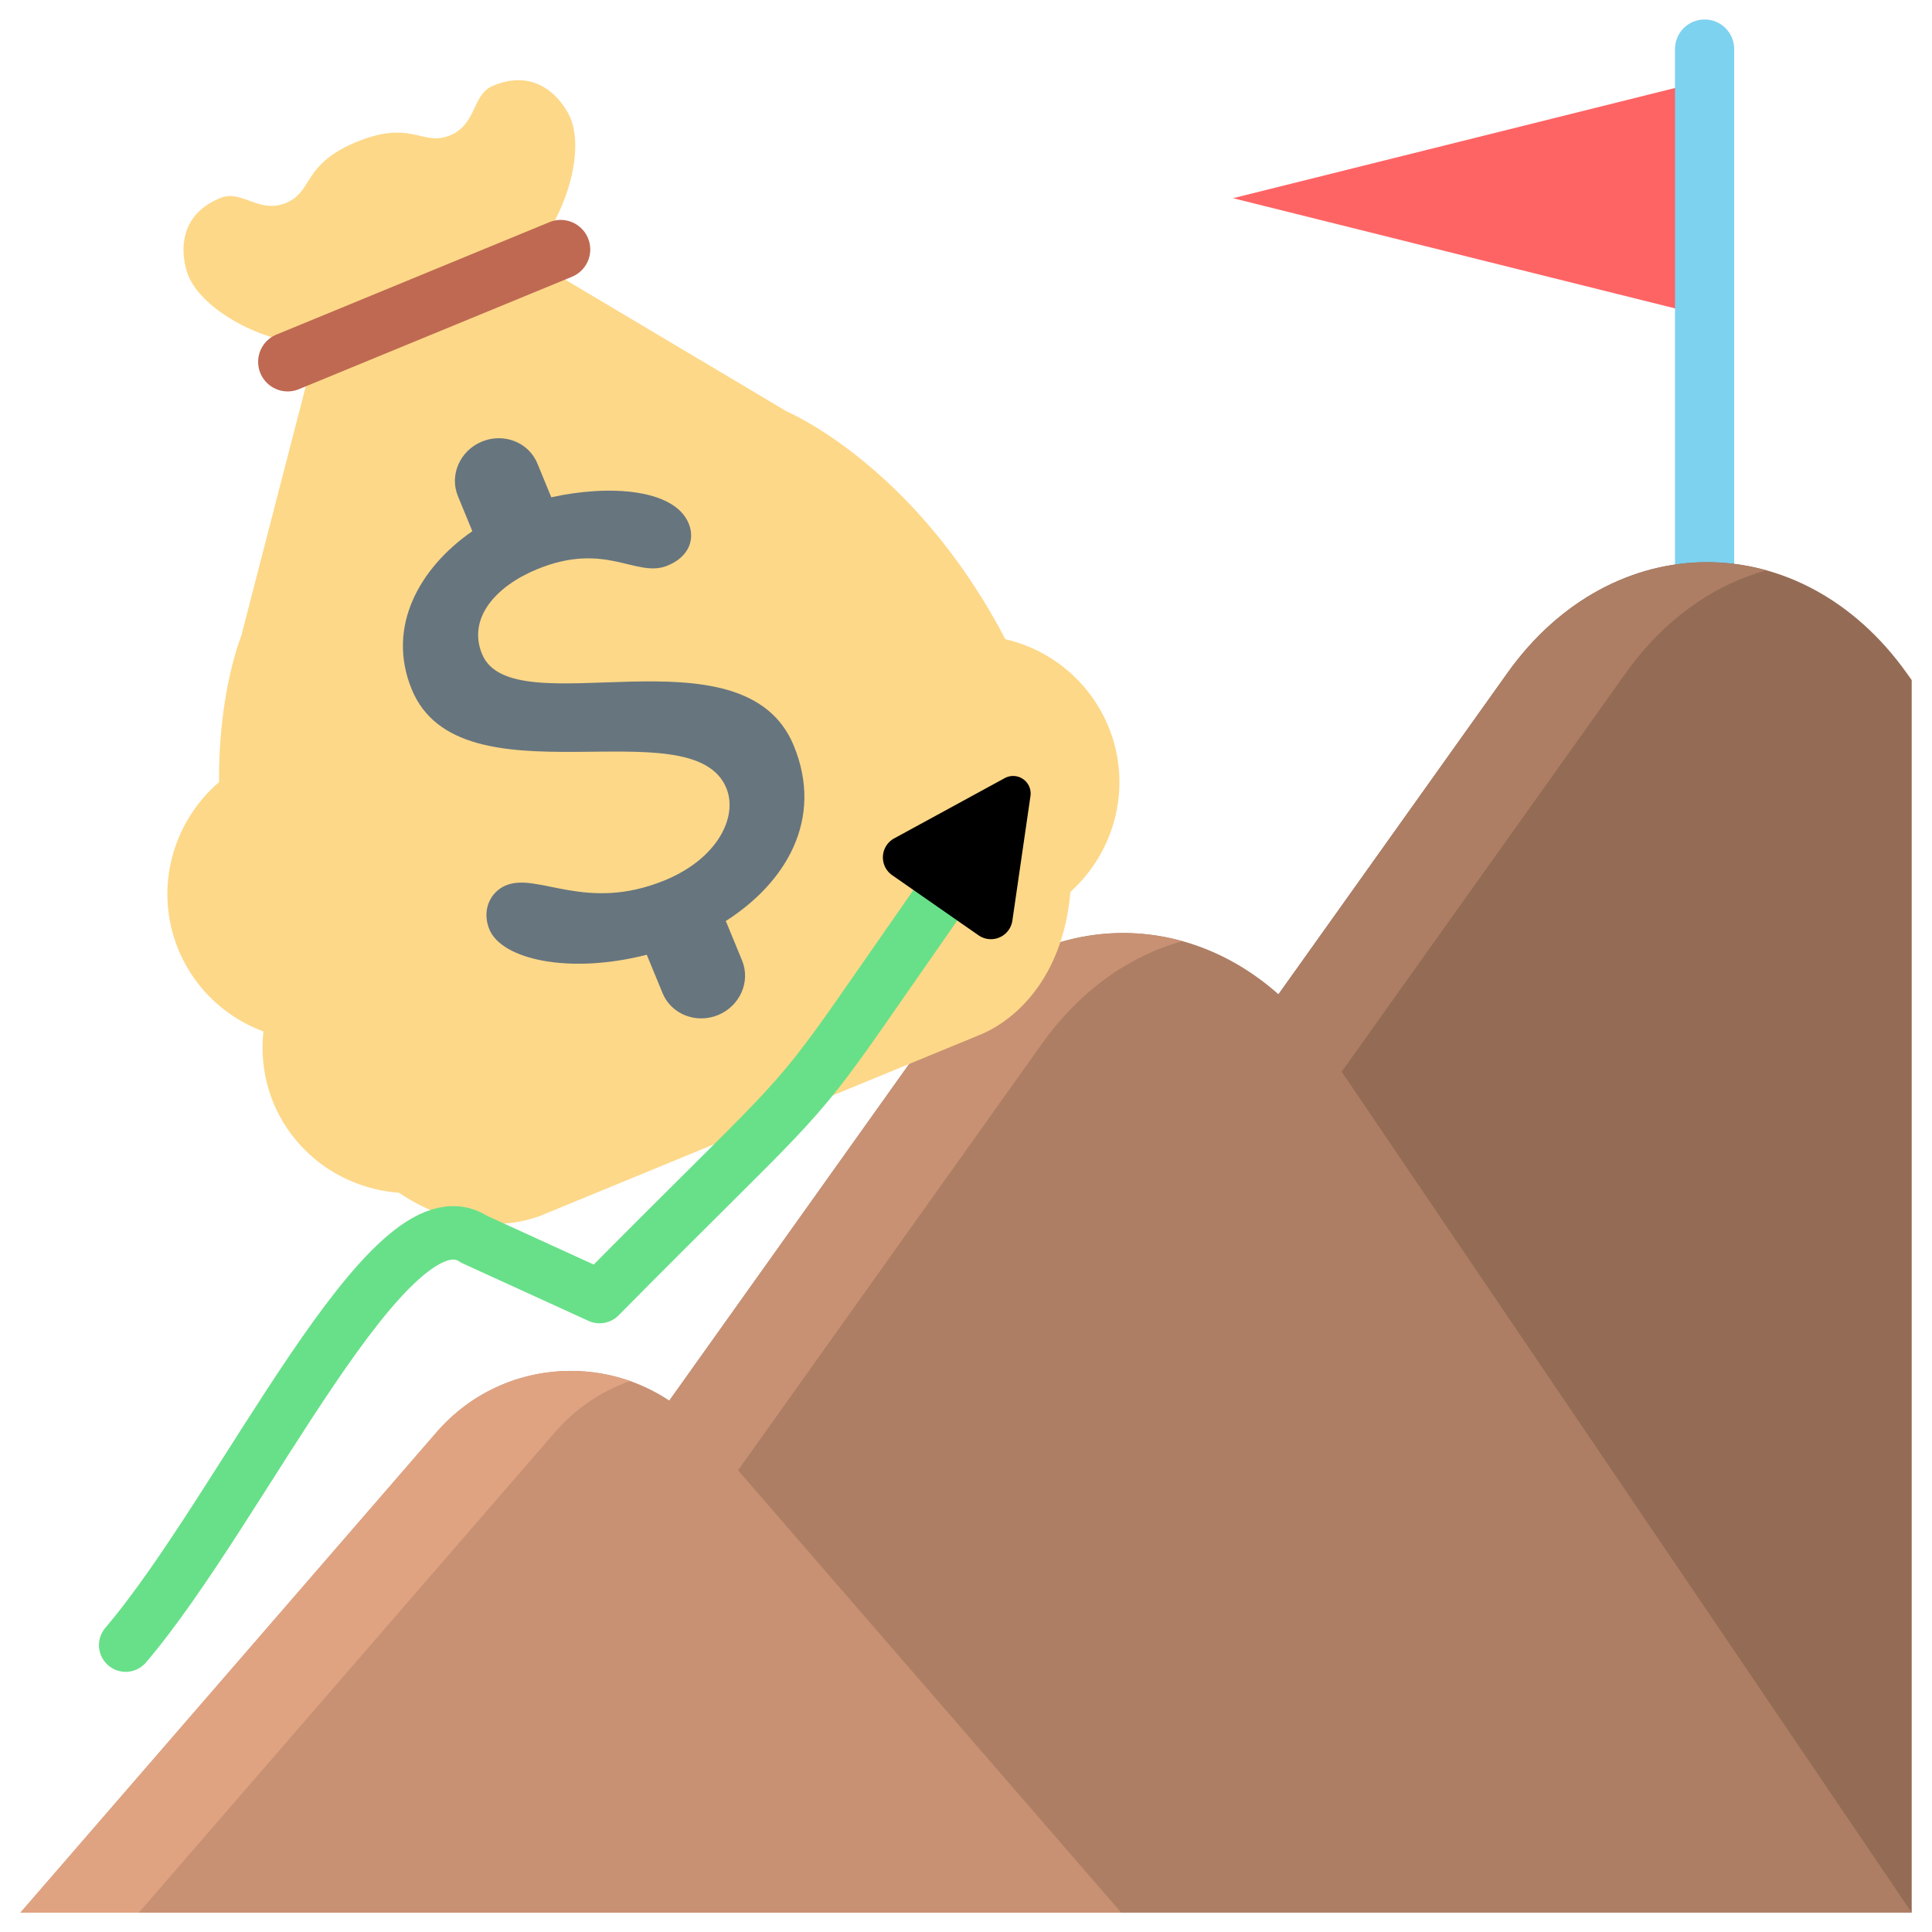 <?xml version="1.0" encoding="UTF-8" standalone="no"?>
<!-- Created with Inkscape (http://www.inkscape.org/) -->

<svg
   width="1080"
   height="1080"
   viewBox="0 0 1080 1080"
   version="1.1"
   id="svg1"
   xml:space="preserve"
   xmlns="http://www.w3.org/2000/svg"
   xmlns:svg="http://www.w3.org/2000/svg"><defs
     id="defs1"><marker
       style="overflow:visible"
       id="RoundedArrow"
       refX="0"
       refY="0"
       orient="auto"
       markerWidth="14.001"
       markerHeight="14.001"
       viewBox="0 0 1 1"
       preserveAspectRatio="xMidYMid"
       markerUnits="userSpaceOnUse"><path
         transform="scale(0.7)"
         d="m -0.211,-4.106 6.422,3.211 a 1,1 90 0 1 0,1.789 L -0.211,4.106 A 1.236,1.236 31.717 0 1 -2,3 v -6 a 1.236,1.236 148.283 0 1 1.789,-1.106 z"
         style="fill:context-stroke;fill-rule:evenodd;stroke:none"
         id="path12" /></marker></defs><g
     id="layer1"><g
       id="g1"
       transform="matrix(2.067,0,0,2.067,10.884,10.884)"><path
         style="fill:#7dd2f0"
         d="m 238.326,182.793 c -14.207,0 -26.907,6.444 -35.345,16.564 -8.064,-20.526 -28.042,-35.064 -51.429,-35.064 -27.28,0 -49.927,19.777 -54.424,45.773 -5.293,-3.233 -11.513,-5.097 -18.169,-5.097 -19.283,0 -34.913,15.632 -34.913,34.913 0,19.283 15.632,34.913 34.913,34.913 h 159.369 c 25.406,0 46.002,-20.596 46.002,-46.002 -0.002,-25.403 -20.598,-46 -46.004,-46 z"
         id="path1" /><path
         style="fill:#9ce5ff"
         d="m 65.383,239.884 c 0,-15.552 10.17,-28.722 24.22,-33.238 -3.359,-1.075 -6.93,-1.675 -10.646,-1.675 -19.283,0 -34.913,15.631 -34.913,34.913 0,19.282 15.632,34.913 34.913,34.913 h 21.339 c -19.282,0 -34.913,-15.63 -34.913,-34.913 z"
         id="path2" /><polygon
         style="fill:#ff6465"
         points="328.197,48.334 455.731,16.537 455.731,80.131 "
         id="polygon2" /><path
         style="fill:#7dd2f0"
         d="m 455.731,181.26 c -4.419,0 -8.002,-3.583 -8.002,-8.002 V 8.002 c 0,-4.419 3.583,-8.002 8.002,-8.002 4.419,0 8.002,3.583 8.002,8.002 v 165.256 c 0,4.419 -3.583,8.002 -8.002,8.002 z"
         id="path3" /><path
         style="fill:#946c55"
         d="m 511.742,178.659 -1.366,-1.917 c -28.482,-39.974 -79.492,-39.974 -107.975,0 L 290.618,333.629 511.743,512 Z"
         id="path4" /><g
         id="g6">
	<path
   style="fill:#ad7e64"
   d="M 322.626,333.629 434.41,176.742 c 10.391,-14.583 23.784,-23.82 37.983,-27.763 -24.723,-6.866 -51.9,2.372 -69.991,27.763 L 290.618,333.629 469.066,512 Z"
   id="path5" />
	<path
   style="fill:#ad7e64"
   d="m 352.469,277.034 c -28.482,-39.974 -79.492,-39.974 -107.975,0 L 77.078,511.999 h 434.664 z"
   id="path6" />
</g><g
         id="g8">
	<path
   style="fill:#c89173"
   d="m 314.486,249.271 c -24.723,-6.866 -51.9,2.372 -69.991,27.763 L 77.078,512 h 32.008 L 276.502,277.034 c 10.392,-14.583 23.784,-23.821 37.984,-27.763 z"
   id="path7" />
	<path
   style="fill:#c89173"
   d="m 185.408,382.062 c -19.149,-22.106 -53.445,-22.106 -72.594,0 L 0.257,511.999 h 297.71 z"
   id="path8" />
</g><path
         style="fill:#e0a381"
         d="m 165.115,368.228 c -17.905,-6.303 -38.842,-1.703 -52.301,13.835 L 0.257,512 H 32.265 L 144.823,382.062 c 5.69,-6.569 12.723,-11.169 20.292,-13.834 z"
         id="path9" /></g><g
       id="g2"
       transform="matrix(15.263,-6.284,6.284,15.263,-75.309,192.408)"><path
         fill="#fdd888"
         d="M 31.898,23.938 C 31.3,17.32 28,14 28,14 L 22,6 H 14 L 8,14 C 8,14 6.581,15.433 5.433,18.275 3.444,18.935 2,20.789 2,23 A 4.97,4.97 0 0 0 3.609,26.655 4.943,4.943 0 0 0 3,29 c 0,1.958 1.136,3.636 2.775,4.456 C 7.058,35.378 8.772,36 10,36 h 16 c 1.379,0 3.373,-0.779 4.678,-3.31 C 32.609,31.999 34,30.17 34,28 A 4.988,4.988 0 0 0 31.898,23.938 Z M 18,6 C 18.55,6 19.058,5.842 19.5,5.584 19.943,5.842 20.451,6 21,6 22.657,6 25,3.656 25,2 25,2 25,0 23,0 22.212,0 22,1 21,1 20,1 20,0 18,0 16,0 16,1 15,1 14,1 13.789,0 13,0 11,0 11,2 11,2 11,3.656 13.344,6 15,6 15.549,6 16.057,5.842 16.5,5.584 16.943,5.842 17.451,6 18,6 Z"
         id="path1-3" /><path
         fill="#bf6952"
         d="M 24,6 A 1,1 0 0 1 23,7 H 13 a 1,1 0 0 1 0,-2 h 10 a 1,1 0 0 1 1,1 z"
         id="path2-6" /><path
         fill="#67757f"
         d="m 23.901,24.542 c 0,-4.477 -8.581,-4.185 -8.581,-6.886 0,-1.308 1.301,-1.947 2.811,-1.947 2.538,0 2.99,1.569 4.139,1.569 0.813,0 1.205,-0.493 1.205,-1.046 0,-1.284 -2.024,-2.256 -3.965,-2.592 V 12.4 C 19.51,11.627 18.86,11 18.056,11 17.251,11 16.6,11.627 16.6,12.4 v 1.283 c -2.116,0.463 -3.937,1.875 -3.937,4.176 0,4.299 8.579,4.125 8.579,7.145 0,1.047 -1.178,2.093 -3.111,2.093 -2.901,0 -3.867,-1.889 -5.045,-1.889 -0.574,0 -1.087,0.464 -1.087,1.164 0,1.113 1.938,2.451 4.603,2.824 l -0.001,0.01 v 1.398 c 0,0.772 0.652,1.4 1.456,1.4 0.804,0 1.455,-0.628 1.455,-1.4 v -1.398 c 0,-0.017 -0.008,-0.03 -0.009,-0.045 2.398,-0.43 4.398,-1.932 4.398,-4.619 z"
         id="path3-7" /></g><path
       style="fill:none;fill-opacity:1;stroke:#68e089;stroke-width:29.858;stroke-linecap:round;stroke-linejoin:round;stroke-dasharray:none;stroke-opacity:1;marker-end:url(#RoundedArrow);paint-order:stroke markers fill"
       d="M 70.247,919.641 C 135.515,843.041 217.903,661.481 265.013,692.748 l 70.162,32.05 C 440.7,618.101 441.318,623.262 482.285,564.357 l 51.787,-74.407"
       id="path11" /></g></svg>
